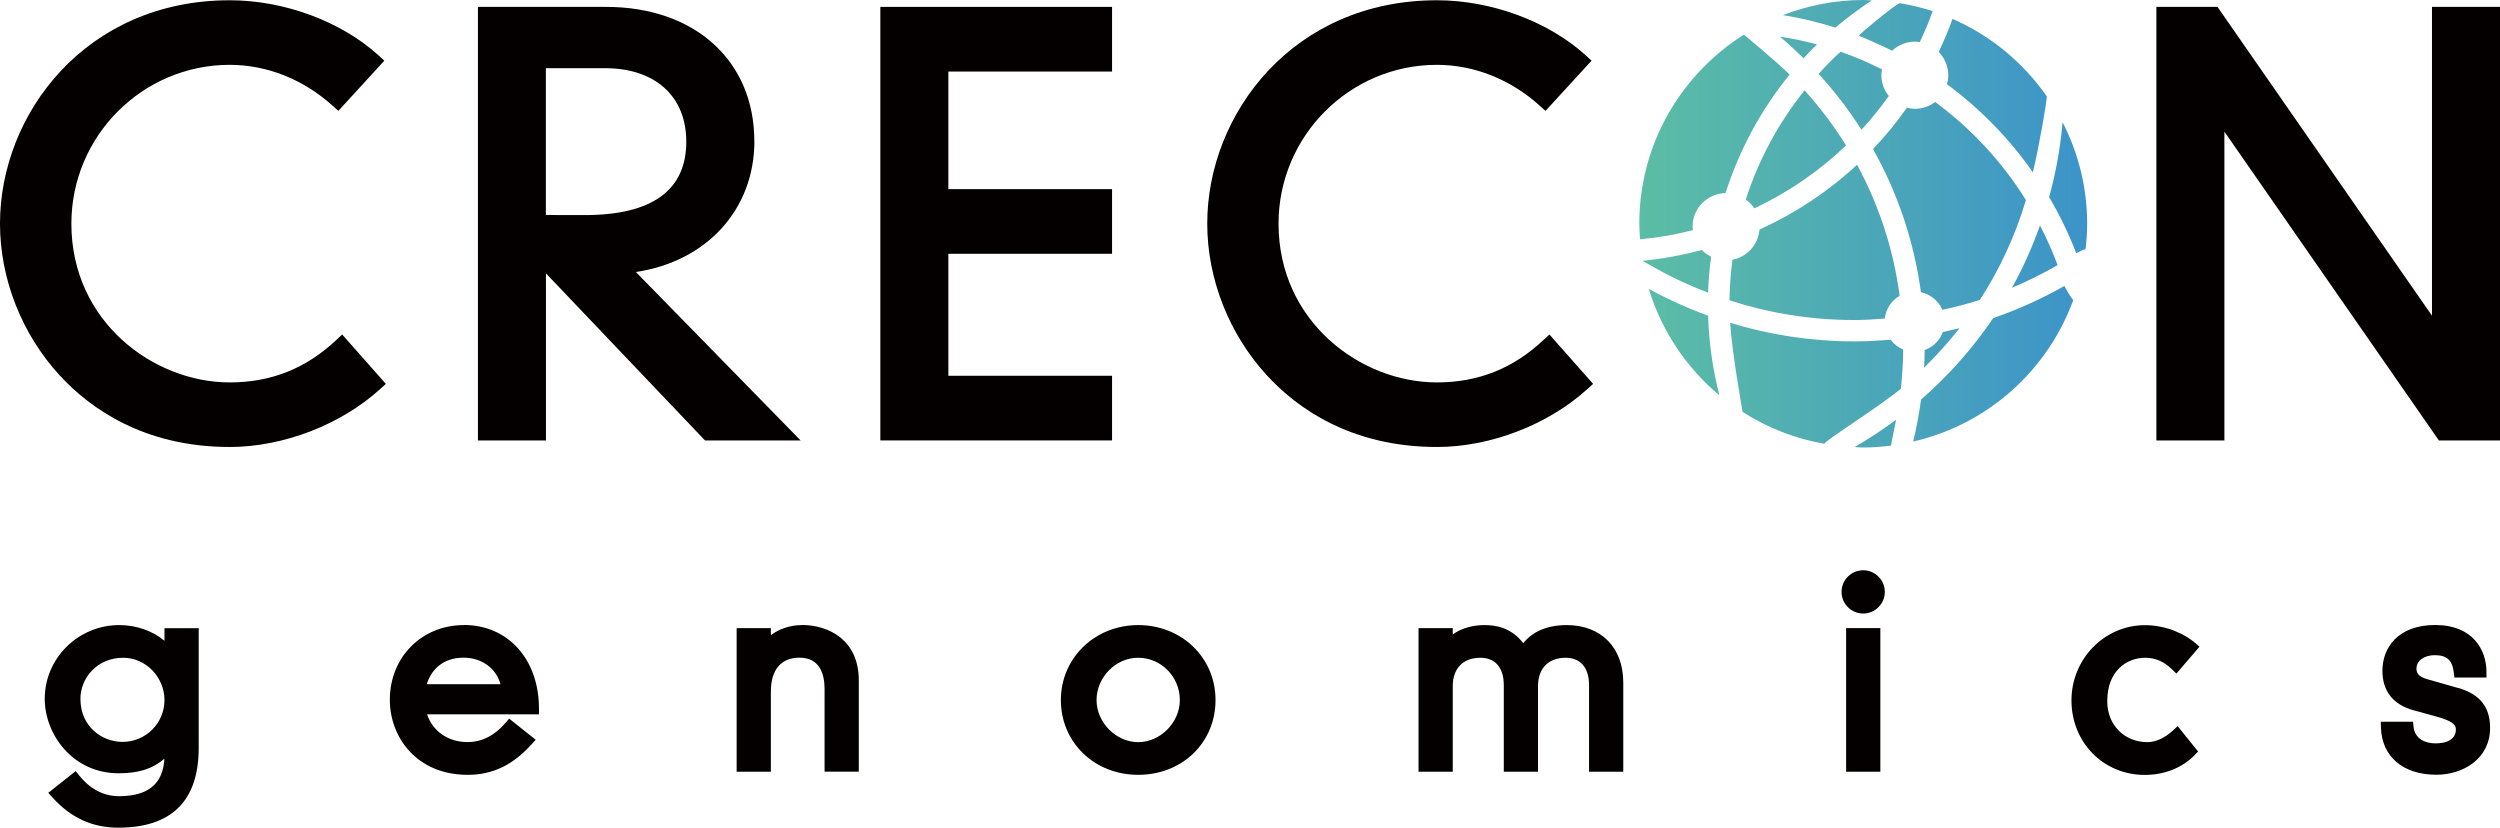 <svg viewBox="0 0 290 96" xmlns="http://www.w3.org/2000/svg" xmlns:xlink="http://www.w3.org/1999/xlink"><linearGradient id="a" gradientUnits="userSpaceOnUse" x1="190.16" x2="242.11" y1="25.94" y2="25.94"><stop offset="0" stop-color="#5cbda5"/><stop offset="1" stop-color="#3c93c9"/></linearGradient><g fill="#040000"><path d="m19.08 74.33c-1.37-1.14-3.25-1.82-5.24-1.82-4.77 0-8.65 3.84-8.65 8.55 0 4.15 3.27 8.64 8.56 8.64 2.31 0 3.91-.49 5.32-1.69-.16 2.93-1.9 4.35-5.29 4.35-1.22 0-3-.42-4.59-2.4l-.41-.51-3.18 2.52.47.52c2.13 2.37 4.63 3.52 7.65 3.52 6.19 0 9.33-3.11 9.33-9.26v-13.88h-3.97zm0 6.88c0 2.68-2.18 4.85-4.86 4.85-2.37 0-4.89-1.75-4.89-5 0-2.34 1.86-4.76 4.98-4.76 2.59 0 4.77 2.25 4.77 4.91z"/><path d="m53.81 72.51c-4.9 0-8.59 3.73-8.59 8.67 0 4.32 3.1 8.7 9.03 8.7 2.89 0 5.24-1.13 7.42-3.55l.47-.52-3.08-2.45-.41.48c-1.27 1.49-2.76 2.24-4.42 2.24-2.26 0-4.05-1.27-4.69-3.22h12.98v-.66c0-5.71-3.58-9.7-8.71-9.7zm-4.3 6.86c.46-1.55 1.76-3.08 4.27-3.08 2.1 0 3.77 1.23 4.28 3.08z"/><path d="m93.04 72.51c-1.36 0-2.65.43-3.62 1.17v-.82h-3.97v16.66h3.97v-9.29c0-2.54 1.18-3.94 3.32-3.94 2.41 0 2.91 1.98 2.91 3.64v9.58h3.97v-10.58c0-4.74-3.55-6.43-6.58-6.43z"/><path d="m132.03 72.51c-5.03 0-8.97 3.82-8.97 8.7s3.86 8.67 8.97 8.67 8.97-3.73 8.97-8.67-3.94-8.7-8.97-8.7zm4.83 8.7c0 2.6-2.26 4.88-4.83 4.88s-4.83-2.28-4.83-4.88 2.17-4.91 4.83-4.91 4.83 2.2 4.83 4.91z"/><path d="m181.73 72.51c-2.21 0-3.96.74-5.03 2.1-1.44-1.86-3.24-2.1-4.53-2.1-1.2 0-2.6.31-3.65 1.09v-.74h-3.97v16.66h3.97v-9.93c0-2.06 1.2-3.29 3.21-3.29 1.72 0 2.71 1.16 2.71 3.17v10.05h3.97v-9.93c0-2.06 1.2-3.29 3.21-3.29 1.72 0 2.71 1.16 2.71 3.17v10.05h3.97v-10.35c0-4.05-2.57-6.66-6.55-6.66z"/><path d="m216.13 66.15c-1.39 0-2.51 1.13-2.51 2.51s1.13 2.51 2.51 2.51 2.51-1.13 2.51-2.51-1.13-2.51-2.51-2.51z"/><path d="m214.15 72.86h3.97v16.66h-3.97z"/><path d="m248.85 76.3c1.16 0 2.18.44 3.11 1.35l.5.49 2.68-3.12-.49-.43c-1.16-1-3.3-2.07-5.83-2.07-4.7 0-8.53 3.91-8.53 8.73s3.65 8.64 8.5 8.64c2.28 0 4.33-.81 5.78-2.29l.41-.42-2.37-2.95-.52.48c-.94.88-2.03 1.38-2.97 1.38-2.71 0-4.68-2-4.68-4.76 0-3.47 2.22-5.03 4.42-5.03z"/><path d="m285.14 79.81-3.6-1.03c-1.09-.31-1.23-.79-1.23-1.23 0-.9.89-1.55 2.12-1.55 1.4 0 2.04.58 2.21 2.01l.07.58h3.72v-.66c0-2.5-1.55-5.43-5.93-5.43s-6.14 2.67-6.14 5.31c0 2.35 1.25 3.94 3.61 4.58l2.68.74c2.23.6 2.23 1.15 2.23 1.55 0 .36-.17 1.55-2.38 1.55-1.13 0-2.38-.5-2.53-1.92l-.06-.59h-3.74l.02.68c.1 3.37 2.57 5.47 6.43 5.47 3.1 0 6.23-1.86 6.23-5.43 0-2.43-1.17-3.9-3.69-4.64z"/><path d="m39.03 39.42c-3.52 3.32-7.57 4.94-12.38 4.94-8.84 0-18.37-7.04-18.37-18.42 0-10.15 8.24-18.42 18.37-18.42 4.32 0 8.56 1.69 11.95 4.76l.65.58 5.33-5.82-.64-.59c-4.34-3.96-10.96-6.42-17.29-6.42-16.68 0-26.65 13.18-26.65 25.91 0 6.41 2.53 12.83 6.93 17.61 3.49 3.79 9.73 8.3 19.72 8.3 6.21 0 12.9-2.58 17.47-6.74l.64-.58-5.07-5.73z"/><path d="m87.5 16.36c0-9.31-6.9-15.56-17.18-15.56h-14.88v50.29h7.89v-19.38l18.45 19.38h11.09l-19.11-19.54c8.19-1.21 13.75-7.23 13.75-15.18zm-24.17-8.45h6.86c5.81 0 9.42 3.26 9.42 8.52 0 5.65-3.97 8.52-11.79 8.52-2.55 0-3.74 0-4.5-.02v-17.02z"/><path d="m102.12 51.09h26.88v-7.5h-18.99v-14.15h18.99v-7.5h-18.99v-13.64h18.99v-7.5h-26.88z"/><path d="m179.06 39.42c-3.52 3.32-7.57 4.94-12.38 4.94-8.84 0-18.37-7.04-18.37-18.42 0-10.15 8.24-18.42 18.37-18.42 4.32 0 8.56 1.69 11.95 4.76l.65.58 5.34-5.82-.64-.59c-4.34-3.96-10.97-6.42-17.3-6.42-16.68 0-26.64 13.17-26.64 25.91 0 6.41 2.53 12.83 6.93 17.61 3.48 3.79 9.73 8.3 19.72 8.3 6.21 0 12.9-2.58 17.47-6.74l.64-.58-5.07-5.73-.66.62z"/><path d="m282.11.8v35.82l-24.88-35.82h-7.09v50.29h7.89v-35.82l24.88 35.82h7.09v-50.29z"/></g><path d="m219.49 5.88c.7-.65 1.62-1.05 2.65-1.05.19 0 .38.03.56.05.55-1.17 1.06-2.36 1.49-3.59-1.23-.4-2.51-.7-3.82-.92-.42.07-4.68 3.56-4.74 3.77 0 0 2.59 1.1 3.85 1.73m-8.71-.72c-1.4-.38-2.84-.67-4.3-.9.95.8 1.86 1.64 2.75 2.51.5-.55 1.02-1.09 1.55-1.61m8.32 5.97c-.53-.67-.85-1.49-.85-2.4 0-.23.03-.45.07-.67-1.55-.78-3.15-1.48-4.81-2.05-.89.81-1.73 1.67-2.54 2.57 1.84 2.01 3.5 4.17 4.97 6.48 1.14-1.23 2.19-2.55 3.17-3.91m-16.59 12.01c.39.28.73.62.99 1.02 3.94-1.85 7.53-4.32 10.64-7.3-1.41-2.28-3.02-4.41-4.81-6.39-2.99 3.73-5.32 8.01-6.82 12.67m18.69-10.65c-1.19 1.69-2.5 3.3-3.93 4.79 2.83 5.04 4.75 10.65 5.56 16.61 1.12.24 2.05 1.01 2.49 2.04 1.47-.33 2.93-.69 4.35-1.16 2.3-3.55 4.1-7.44 5.34-11.57-2.76-4.43-6.34-8.29-10.53-11.38-.65.49-1.46.79-2.34.79-.33 0-.64-.05-.94-.13m18.06 1.68c-.26 2.98-.78 5.89-1.56 8.69 1.22 2.08 2.28 4.25 3.15 6.53.16-.11.87-.48 1.08-.49.11-.97.18-1.95.18-2.95 0-4.24-1.04-8.24-2.85-11.78m-19.95 25.23c-1.4.12-2.81.2-4.23.2-5 0-9.82-.77-14.38-2.15.18 3.21 1.38 9.96 1.44 10.33 2.83 1.82 6.04 3.09 9.49 3.7.06-.37 6.34-4.28 8.87-6.39.16-1.5.26-3.01.27-4.55-.59-.24-1.08-.64-1.46-1.14m3.95 1.2c0 .69-.03 1.37-.07 2.05 1.47-1.43 2.84-2.96 4.11-4.58-.64.16-1.28.31-1.93.45-.36.98-1.13 1.74-2.12 2.08m-4.61-3.66c.13-1.13.78-2.09 1.72-2.63-.72-5.44-2.43-10.57-4.94-15.2-3.32 3.09-7.14 5.62-11.32 7.52-.14 1.75-1.44 3.18-3.14 3.5-.2 1.54-.32 3.11-.34 4.71 4.55 1.47 9.4 2.28 14.44 2.28 1.21 0 2.39-.07 3.57-.17m-2.51 14.96c1.1 0 2.18-.09 3.25-.22-.02-.15.42-2.15.58-3-1.55 1.15-3.15 2.21-4.83 3.17.33.01.66.05.99.05m17.28-18.53c1.82-.77 3.59-1.64 5.29-2.63-.58-1.58-1.27-3.11-2.04-4.6-.89 2.51-1.97 4.93-3.25 7.22m6.08-.2c-2.61 1.48-5.38 2.74-8.26 3.73-2.37 3.51-5.19 6.68-8.37 9.45-.22 1.66-.53 3.28-.91 4.87 8.63-1.98 15.59-8.23 18.57-16.42-.27-.23-.92-1.4-1.03-1.64m-41.33.79c.04-1.41.17-2.8.35-4.17-.4-.2-.77-.46-1.08-.78-2.23.59-4.53 1.03-6.89 1.25 0 0 .64.35.91.51 2.13 1.24 4.38 2.3 6.71 3.19m-6.88-.44c1.49 4.88 4.37 9.15 8.19 12.35-.76-2.97-1.21-6.06-1.31-9.24-2.38-.87-4.68-1.91-6.88-3.11m34.59-23.74c3.85 2.84 7.22 6.29 9.96 10.21.65-2.54 1.67-8.47 1.62-8.8-2.73-3.92-6.51-7.06-10.94-8.99-.46 1.31-1.01 2.58-1.6 3.83.68.7 1.11 1.66 1.11 2.72 0 .36-.07.71-.16 1.04m-8.72-9.73c-.33-.01-.65-.05-.98-.05-3.29 0-6.43.64-9.33 1.75 2.09.34 4.12.83 6.1 1.45 1.33-1.14 2.75-2.18 4.21-3.15m-14.83 3.97c-7.28 4.6-12.13 12.69-12.13 21.92 0 .61.05 1.21.09 1.82 2.1-.19 4.14-.56 6.13-1.06-.01-.14-.04-.27-.04-.41 0-2.13 1.7-3.84 3.82-3.89 1.62-5.06 4.15-9.72 7.44-13.75-1.56-1.54-5.3-4.63-5.3-4.63" fill="url(#a)"/></svg>